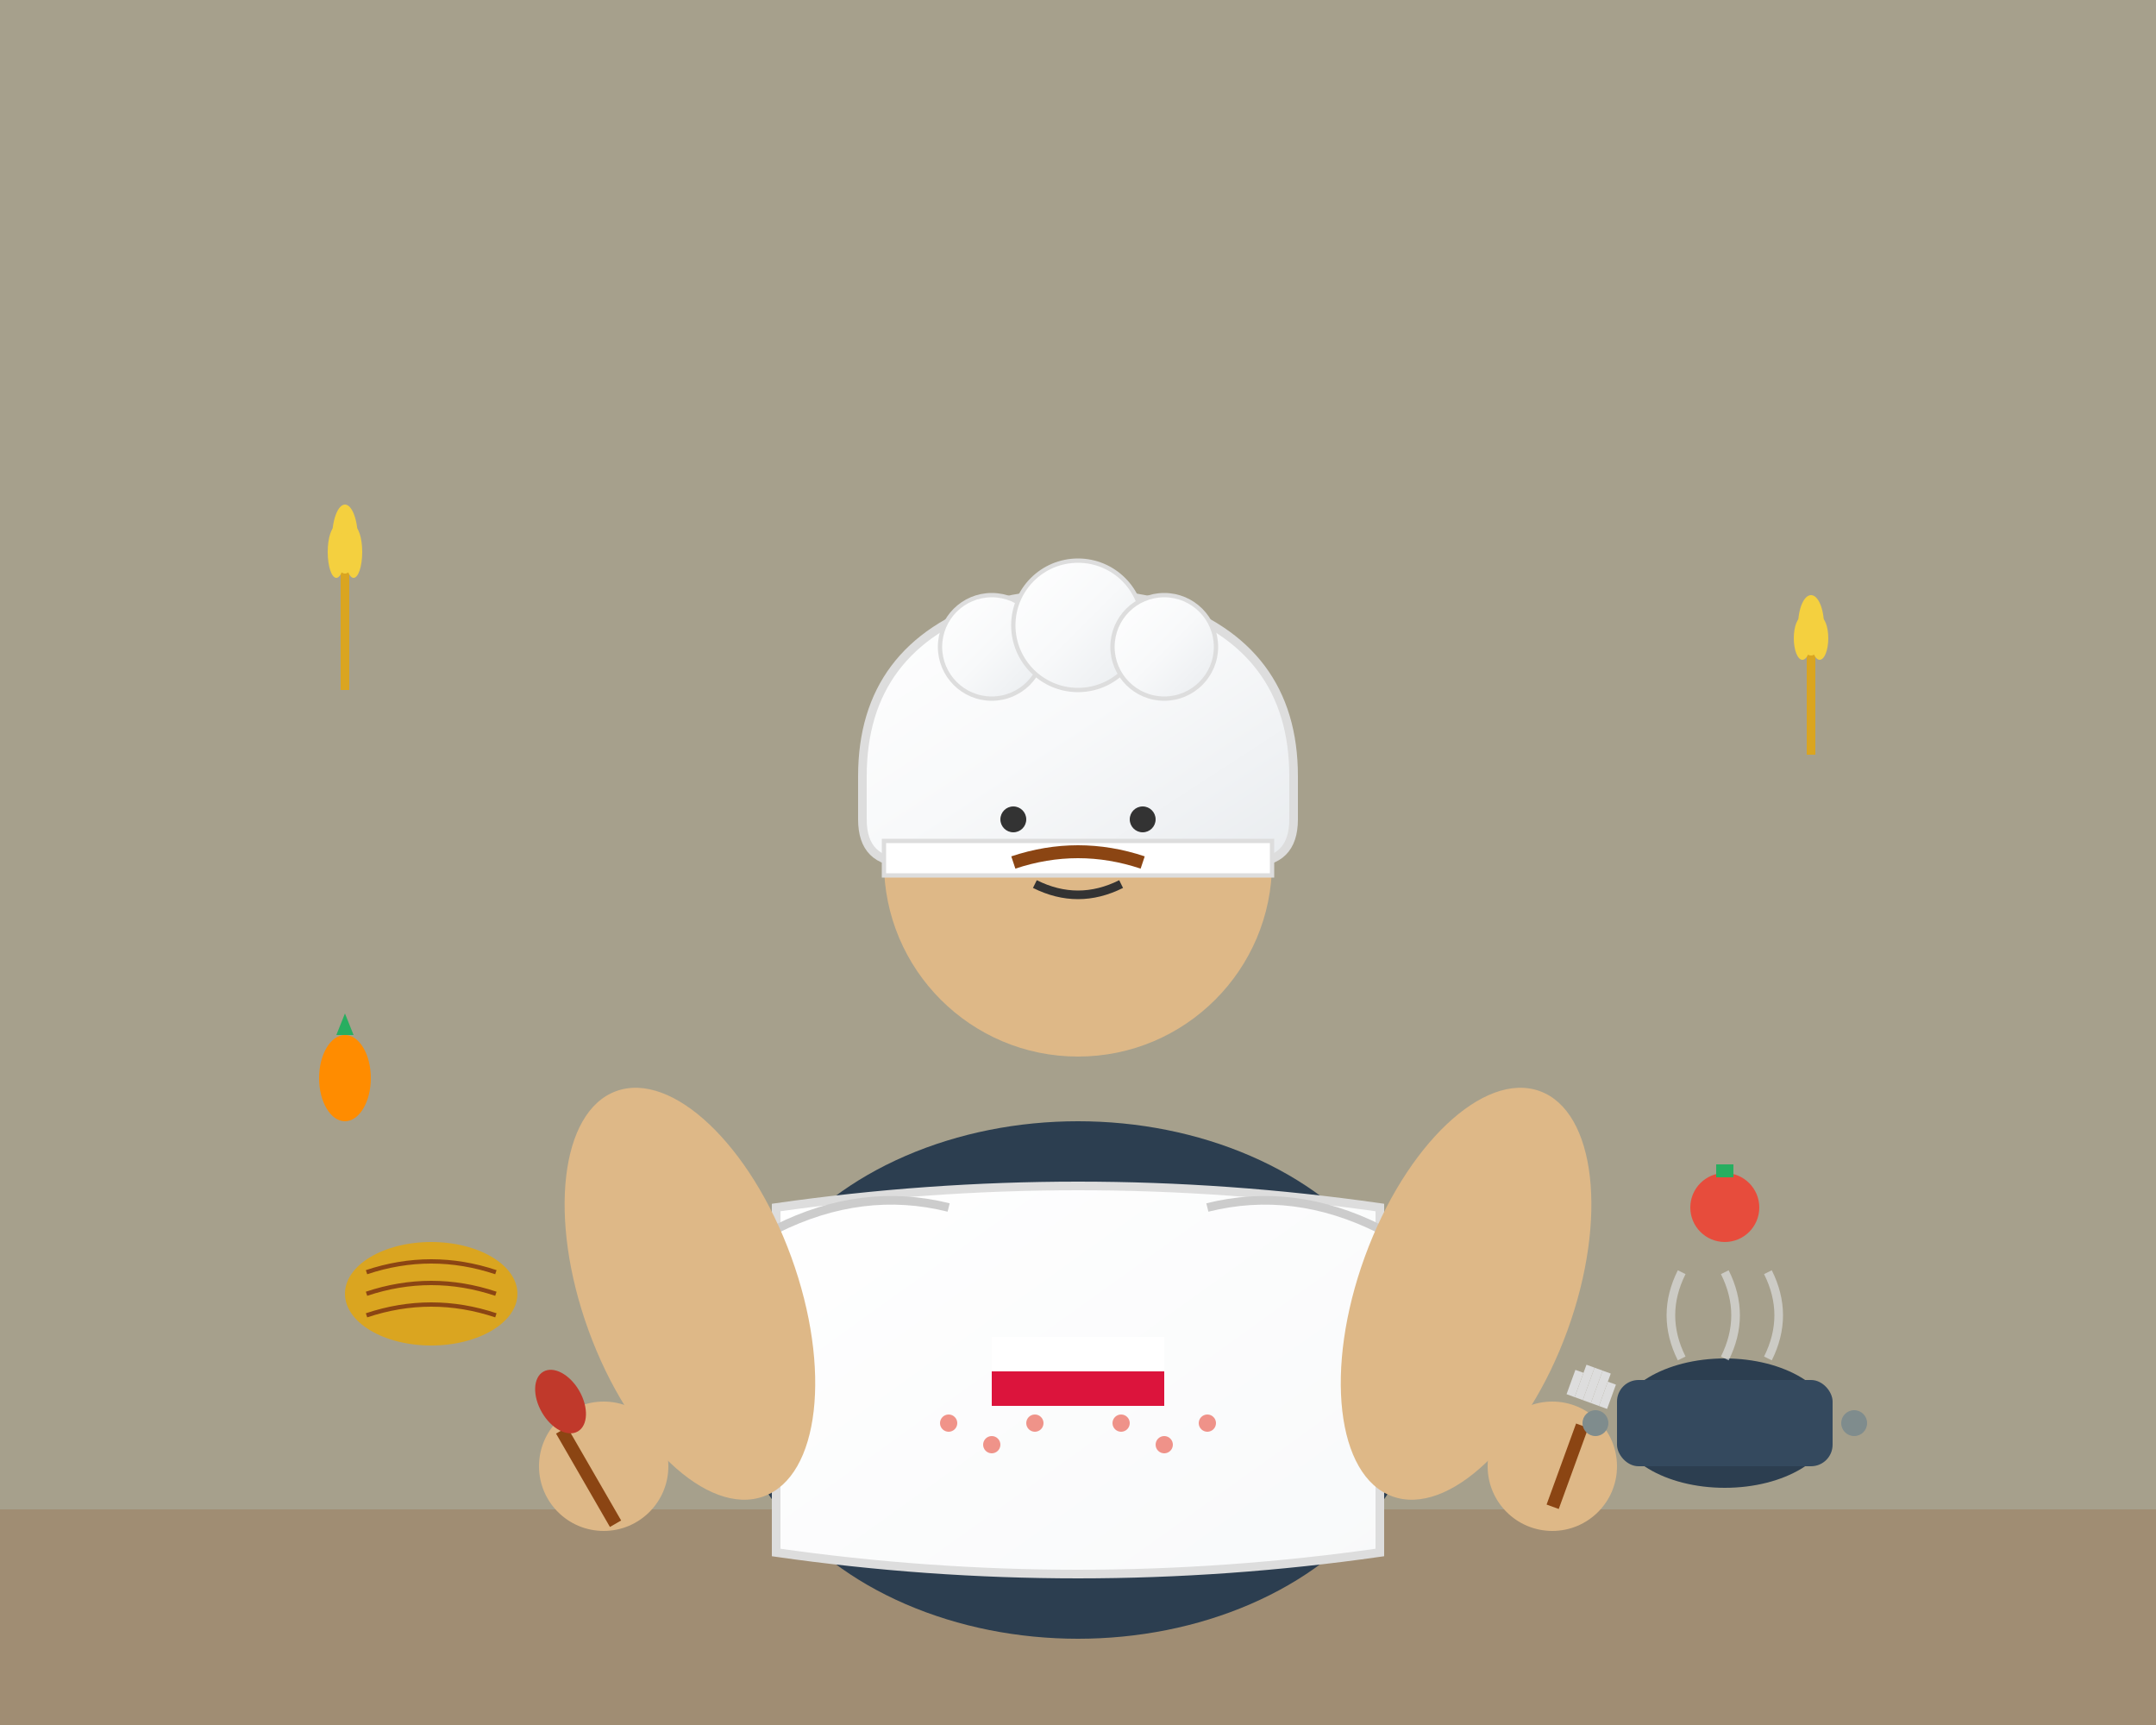 <svg xmlns="http://www.w3.org/2000/svg" viewBox="0 0 500 400" width="500" height="400">
  <rect x="0" y="0" width="500" height="400" fill="#808080" stroke="none"/>
  <defs>
    <linearGradient id="apronGradient" x1="0%" y1="0%" x2="100%" y2="100%">
      <stop offset="0%" style="stop-color:#ffffff;stop-opacity:1" />
      <stop offset="100%" style="stop-color:#f8f9fa;stop-opacity:1" />
    </linearGradient>
    <linearGradient id="chefHatGrad" x1="0%" y1="0%" x2="100%" y2="100%">
      <stop offset="0%" style="stop-color:#ffffff;stop-opacity:1" />
      <stop offset="50%" style="stop-color:#f8f9fa;stop-opacity:1" />
      <stop offset="100%" style="stop-color:#e9ecef;stop-opacity:1" />
    </linearGradient>
  </defs>
  
  <!-- Background -->
  <rect width="500" height="400" fill="#ffeaa7" opacity="0.3"/>
  
  <!-- Kitchen background elements -->
  <rect x="0" y="350" width="500" height="50" fill="#8b4513" opacity="0.2"/>
  
  <!-- Chef figure -->
  <!-- Body -->
  <ellipse cx="250" cy="320" rx="80" ry="60" fill="#2c3e50"/>
  
  <!-- Apron -->
  <path d="M180 280 Q250 270 320 280 L320 360 Q250 370 180 360 Z" fill="url(#apronGradient)" stroke="#ddd" stroke-width="2"/>
  
  <!-- Apron strings -->
  <path d="M180 285 Q200 275 220 280" stroke="#ccc" stroke-width="2" fill="none"/>
  <path d="M320 285 Q300 275 280 280" stroke="#ccc" stroke-width="2" fill="none"/>
  
  <!-- Arms -->
  <ellipse cx="160" cy="300" rx="25" ry="50" fill="#deb887" transform="rotate(-20 160 300)"/>
  <ellipse cx="340" cy="300" rx="25" ry="50" fill="#deb887" transform="rotate(20 340 300)"/>
  
  <!-- Head -->
  <circle cx="250" cy="200" r="45" fill="#deb887"/>
  
  <!-- Chef hat -->
  <path d="M200 180 Q200 150 230 140 Q250 135 270 140 Q300 150 300 180 L300 190 Q300 200 290 200 L210 200 Q200 200 200 190 Z" fill="url(#chefHatGrad)" stroke="#ddd" stroke-width="2"/>
  
  <!-- Chef hat band -->
  <rect x="205" y="195" width="90" height="8" fill="white" stroke="#ddd" stroke-width="1"/>
  
  <!-- Chef hat puffs -->
  <circle cx="230" cy="150" r="12" fill="url(#chefHatGrad)" stroke="#ddd" stroke-width="1"/>
  <circle cx="250" cy="145" r="15" fill="url(#chefHatGrad)" stroke="#ddd" stroke-width="1"/>
  <circle cx="270" cy="150" r="12" fill="url(#chefHatGrad)" stroke="#ddd" stroke-width="1"/>
  
  <!-- Face -->
  <circle cx="235" cy="190" r="3" fill="#333"/> <!-- Left eye -->
  <circle cx="265" cy="190" r="3" fill="#333"/> <!-- Right eye -->
  <path d="M240 205 Q250 210 260 205" stroke="#333" stroke-width="2" fill="none"/> <!-- Smile -->
  
  <!-- Mustache -->
  <path d="M235 200 Q250 195 265 200" stroke="#8b4513" stroke-width="3" fill="none"/>
  
  <!-- Hands -->
  <circle cx="140" cy="340" r="15" fill="#deb887"/>
  <circle cx="360" cy="340" r="15" fill="#deb887"/>
  
  <!-- Left hand holding spoon -->
  <rect x="135" y="330" width="3" height="25" fill="#8b4513" transform="rotate(-30 136.5 342.5)"/>
  <ellipse cx="130" cy="325" rx="5" ry="8" fill="#c0392b" transform="rotate(-30 130 325)"/>
  
  <!-- Right hand holding whisk -->
  <rect x="362" y="330" width="3" height="20" fill="#8b4513" transform="rotate(20 363.5 340)"/>
  <g transform="translate(368, 325) rotate(20)">
    <rect x="-1" y="-8" width="2" height="8" fill="#ddd"/>
    <rect x="-3" y="-8" width="2" height="8" fill="#ddd"/>
    <rect x="1" y="-8" width="2" height="8" fill="#ddd"/>
    <rect x="-5" y="-6" width="2" height="6" fill="#ddd"/>
    <rect x="3" y="-6" width="2" height="6" fill="#ddd"/>
  </g>
  
  <!-- Polish elements -->
  <!-- Polish flag colors in apron -->
  <rect x="230" y="310" width="40" height="8" fill="white"/>
  <rect x="230" y="318" width="40" height="8" fill="#dc143c"/>
  
  <!-- Cooking ingredients around -->
  <!-- Wheat stalks -->
  <g transform="translate(80, 120)">
    <rect x="-1" y="0" width="2" height="40" fill="#daa520"/>
    <ellipse cx="0" cy="5" rx="3" ry="8" fill="#f4d03f"/>
    <ellipse cx="-2" cy="8" rx="2" ry="6" fill="#f4d03f"/>
    <ellipse cx="2" cy="8" rx="2" ry="6" fill="#f4d03f"/>
  </g>
  
  <g transform="translate(420, 140)">
    <rect x="-1" y="0" width="2" height="35" fill="#daa520"/>
    <ellipse cx="0" cy="5" rx="3" ry="7" fill="#f4d03f"/>
    <ellipse cx="-2" cy="8" rx="2" ry="5" fill="#f4d03f"/>
    <ellipse cx="2" cy="8" rx="2" ry="5" fill="#f4d03f"/>
  </g>
  
  <!-- Bread -->
  <ellipse cx="100" cy="300" rx="20" ry="12" fill="#daa520"/>
  <path d="M85 295 Q100 290 115 295" stroke="#8b4513" stroke-width="1" fill="none"/>
  <path d="M85 300 Q100 295 115 300" stroke="#8b4513" stroke-width="1" fill="none"/>
  <path d="M85 305 Q100 300 115 305" stroke="#8b4513" stroke-width="1" fill="none"/>
  
  <!-- Vegetables -->
  <circle cx="400" cy="280" r="8" fill="#e74c3c"/> <!-- Tomato -->
  <rect x="398" y="270" width="4" height="3" fill="#27ae60"/> <!-- Tomato stem -->
  
  <ellipse cx="80" cy="250" rx="6" ry="10" fill="#ff8c00"/> <!-- Carrot -->
  <path d="M78 240 L82 240 L80 235" fill="#27ae60"/> <!-- Carrot top -->
  
  <!-- Polish cooking pot -->
  <ellipse cx="400" cy="330" rx="25" ry="15" fill="#2c3e50"/>
  <rect x="375" y="320" width="50" height="20" fill="#34495e" rx="5"/>
  <circle cx="370" cy="330" r="3" fill="#7f8c8d"/> <!-- Handle -->
  <circle cx="430" cy="330" r="3" fill="#7f8c8d"/> <!-- Handle -->
  
  <!-- Steam from pot -->
  <path d="M390 315 Q385 305 390 295" stroke="#ddd" stroke-width="2" fill="none" opacity="0.7"/>
  <path d="M400 315 Q405 305 400 295" stroke="#ddd" stroke-width="2" fill="none" opacity="0.7"/>
  <path d="M410 315 Q415 305 410 295" stroke="#ddd" stroke-width="2" fill="none" opacity="0.7"/>
  
  <!-- Traditional Polish patterns on apron -->
  <g fill="#e74c3c" opacity="0.6">
    <circle cx="220" cy="330" r="2"/>
    <circle cx="230" cy="335" r="2"/>
    <circle cx="240" cy="330" r="2"/>
    <circle cx="260" cy="330" r="2"/>
    <circle cx="270" cy="335" r="2"/>
    <circle cx="280" cy="330" r="2"/>
  </g>
</svg>
